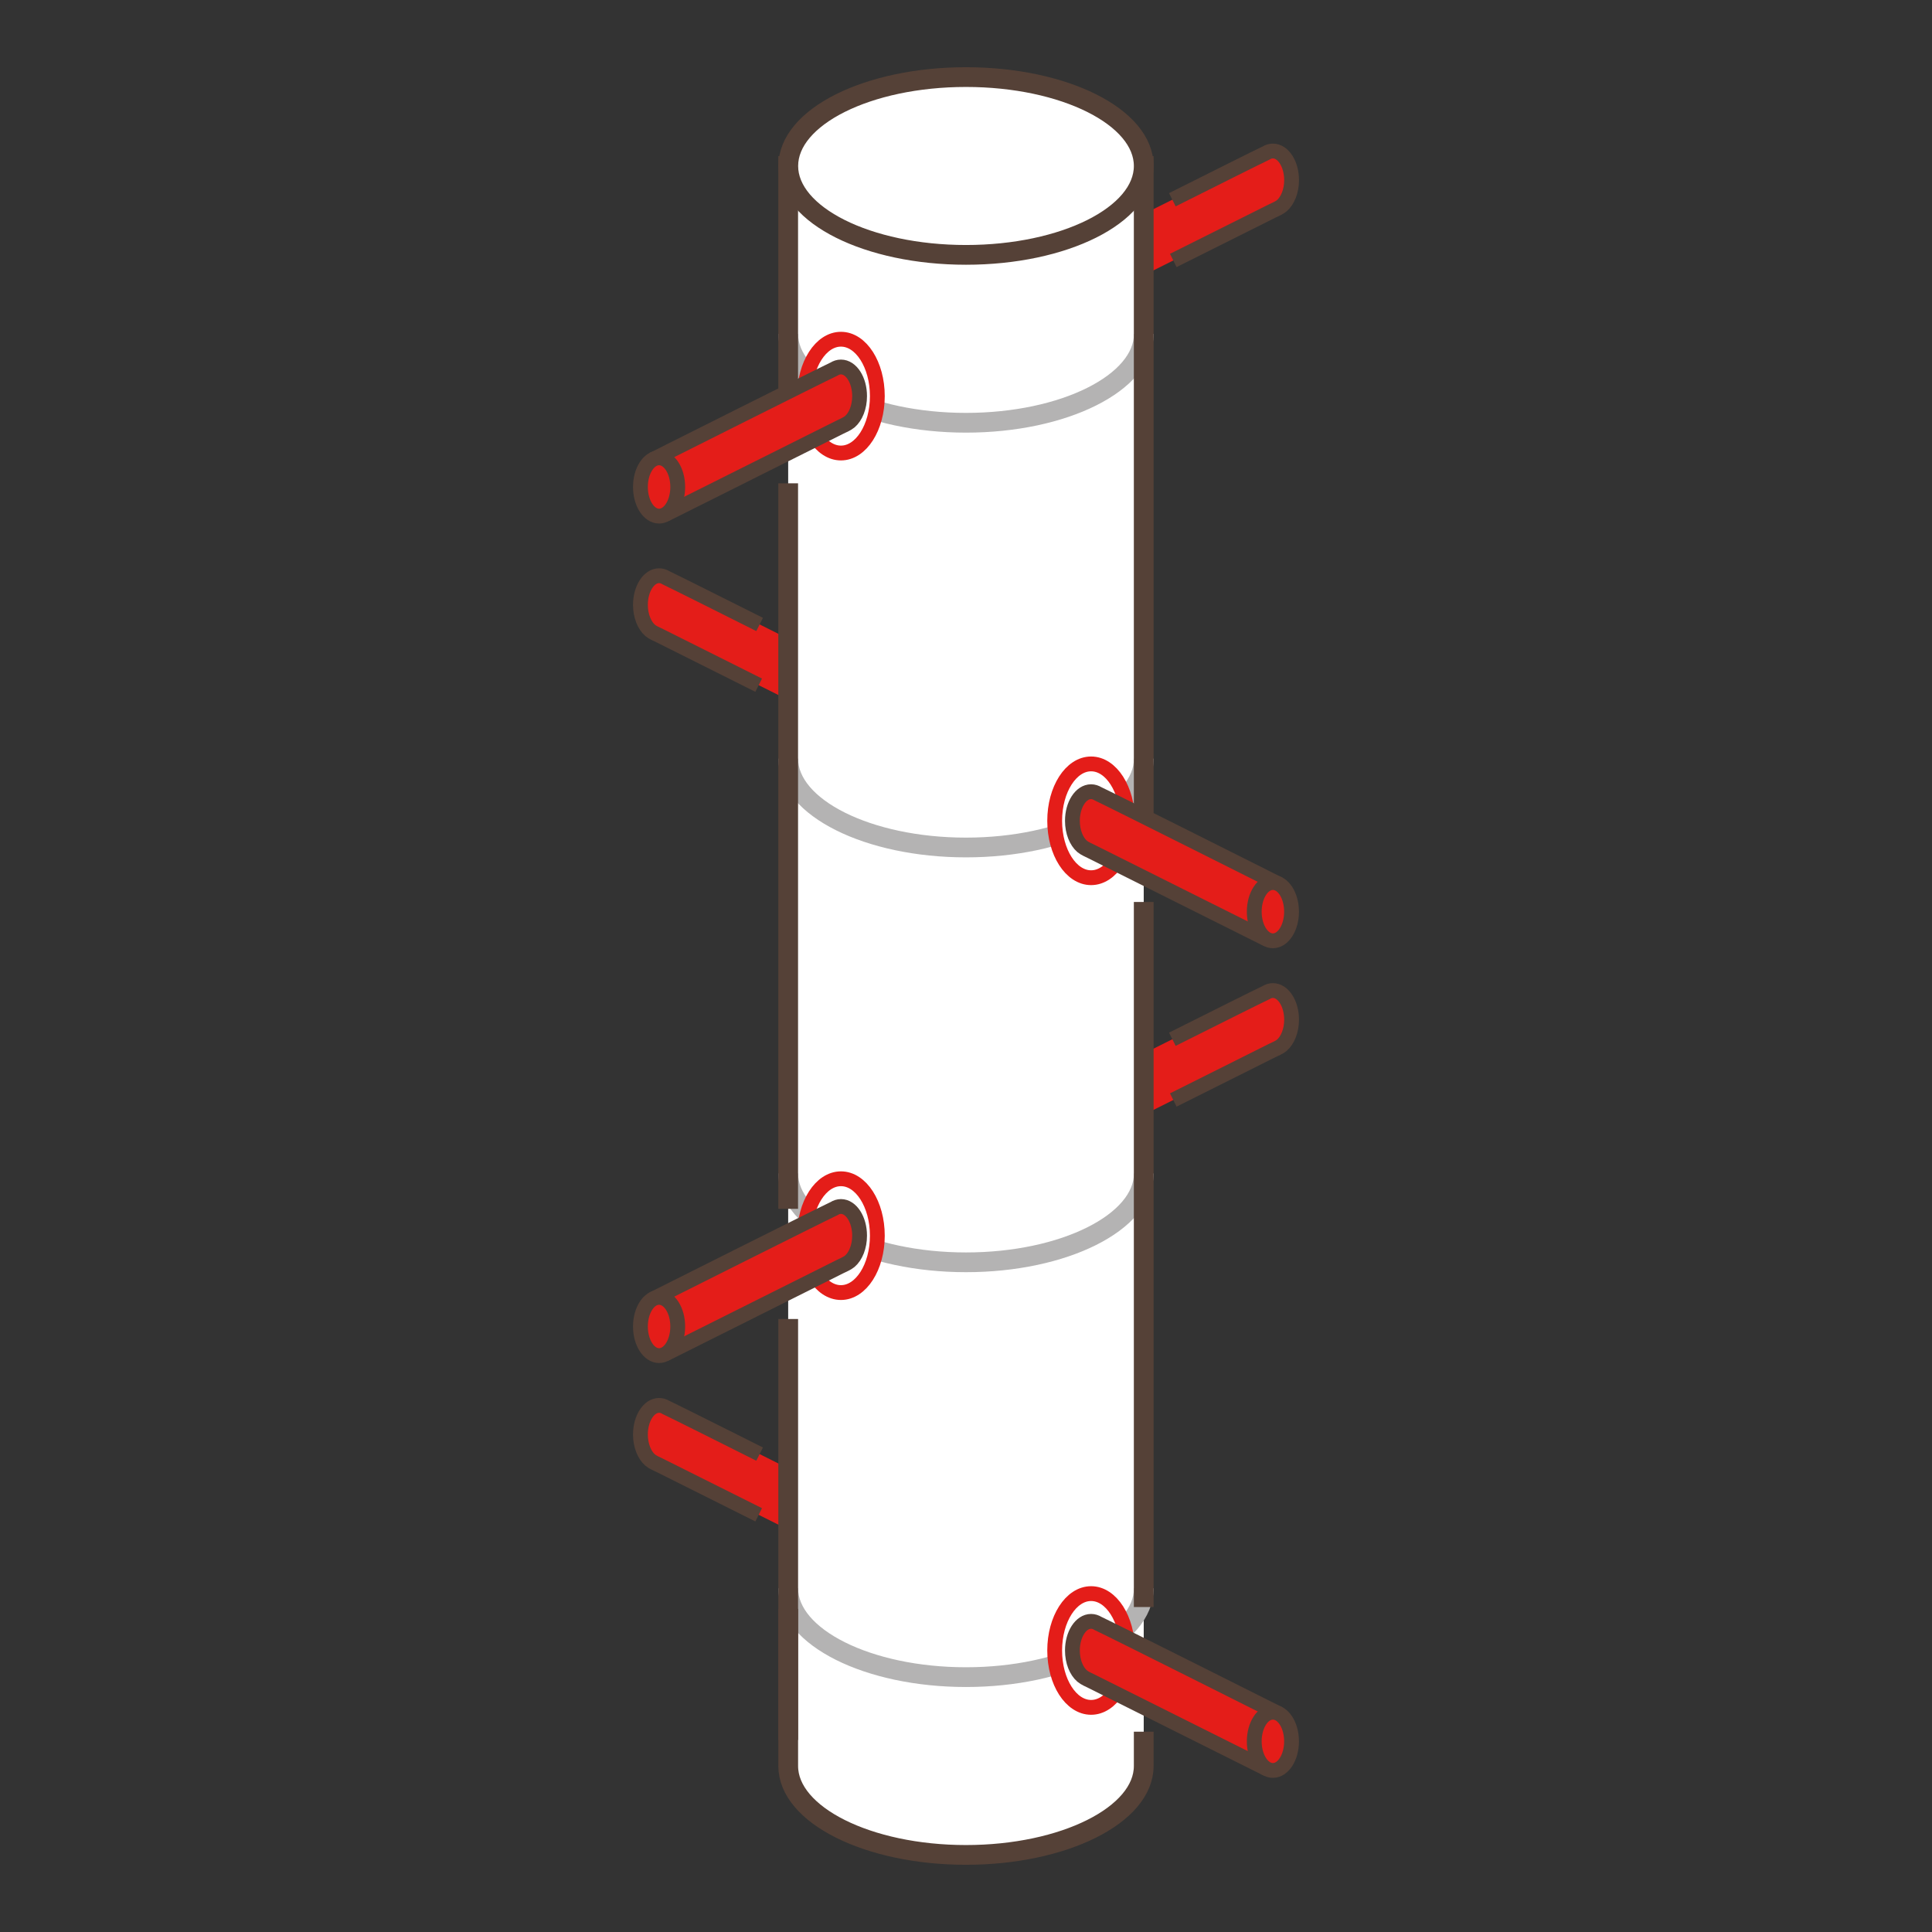 <?xml version="1.0" encoding="utf-8"?>
<!-- Generator: Adobe Illustrator 15.0.0, SVG Export Plug-In . SVG Version: 6.00 Build 0)  -->
<!DOCTYPE svg PUBLIC "-//W3C//DTD SVG 1.1//EN" "http://www.w3.org/Graphics/SVG/1.1/DTD/svg11.dtd">
<svg version="1.1" id="Ebene_1" xmlns="http://www.w3.org/2000/svg" xmlns:xlink="http://www.w3.org/1999/xlink" x="0px" y="0px"
	 width="100px" height="100px" viewBox="0 0 100 100" enable-background="new 0 0 100 100" xml:space="preserve">
<rect x="0" y="0" width="100" height="100" fill="#333333" stroke="none"/>
<g id="Ebene_1_1_">
</g>
<g id="Außenrand">
	<rect fill="none" width="100" height="100"/>
</g>
<g>
	<path fill-rule="evenodd" clip-rule="evenodd" fill="#FFFFFF" d="M59.199,8.59c0-2.54-4.117-4.6-9.199-4.6
		c-5.083,0-9.202,2.061-9.202,4.6c0,0.001,0,0.001,0,0.001l-0.002,0.001v82.816h0.002c0,2.541,4.119,4.602,9.202,4.602
		c5.082,0,9.199-2.061,9.199-4.602V8.592l0,0C59.199,8.592,59.199,8.591,59.199,8.59z"/>
	<g>
		
			<path fill-rule="evenodd" clip-rule="evenodd" fill="none" stroke="#B4B3B3" stroke-width="1.022" stroke-miterlimit="2.414" d="
			M59.203,39.266c0,2.533-4.135,4.6-9.203,4.6c-5.069,0-9.202-2.067-9.202-4.6"/>
		
			<path fill-rule="evenodd" clip-rule="evenodd" fill="none" stroke="#B4B3B3" stroke-width="1.022" stroke-miterlimit="2.414" d="
			M59.203,60.736c0,2.533-4.135,4.601-9.203,4.601c-5.069,0-9.202-2.067-9.202-4.601"/>
		
			<path fill-rule="evenodd" clip-rule="evenodd" fill="none" stroke="#B4B3B3" stroke-width="1.022" stroke-miterlimit="2.414" d="
			M59.203,82.207c0,2.535-4.135,4.601-9.203,4.601c-5.069,0-9.202-2.065-9.202-4.601"/>
		
			<path fill-rule="evenodd" clip-rule="evenodd" fill="none" stroke="#B4B3B3" stroke-width="1.022" stroke-miterlimit="2.414" d="
			M59.203,17.282c0,2.534-4.135,4.6-9.203,4.6c-5.069,0-9.202-2.066-9.202-4.6"/>
		<path fill-rule="evenodd" clip-rule="evenodd" fill="#E41D19" d="M59.199,14.246l6.645-3.321c0.158-0.08,0.369-0.162,0.504-0.277
			c0.299-0.257,0.504-0.755,0.504-1.324c0-0.832-0.434-1.508-0.967-1.508c-0.125,0-0.25,0.041-0.357,0.109
			c-0.498,0.234-3.801,1.888-6.328,3.152V14.246L59.199,14.246z"/>
		<path fill-rule="evenodd" clip-rule="evenodd" fill="#E41D19" d="M59.199,57.7l6.645-3.321c0.158-0.079,0.369-0.162,0.504-0.278
			c0.299-0.258,0.504-0.754,0.504-1.323c0-0.831-0.434-1.507-0.967-1.507c-0.125,0-0.25,0.038-0.357,0.108
			c-0.498,0.234-3.801,1.889-6.328,3.153V57.7L59.199,57.7z"/>
		<path fill-rule="evenodd" clip-rule="evenodd" fill="#E41D19" d="M40.798,79.171l-6.644-3.321
			c-0.157-0.079-0.368-0.162-0.502-0.276c-0.299-0.258-0.504-0.756-0.504-1.324c0-0.832,0.434-1.508,0.965-1.508
			c0.127,0,0.249,0.04,0.359,0.109c0.497,0.233,3.799,1.888,6.325,3.152V79.171L40.798,79.171z"/>
		<path fill-rule="evenodd" clip-rule="evenodd" fill="#E41D19" d="M40.798,36.229l-6.644-3.322
			c-0.157-0.08-0.368-0.162-0.502-0.278c-0.299-0.257-0.504-0.754-0.504-1.323c0-0.831,0.434-1.508,0.965-1.508
			c0.127,0,0.249,0.039,0.359,0.109c0.497,0.234,3.799,1.888,6.325,3.153V36.229L40.798,36.229z"/>
		
			<path fill-rule="evenodd" clip-rule="evenodd" fill="none" stroke="#554137" stroke-width="0.767" stroke-miterlimit="2.414" d="
			M60.729,13.481l5.115-2.557c0.158-0.078,0.369-0.162,0.504-0.277c0.299-0.259,0.504-0.755,0.504-1.322
			c0-0.832-0.434-1.508-0.967-1.508c-0.125,0-0.246,0.037-0.357,0.107c-0.406,0.19-2.66,1.319-4.848,2.415"/>
		
			<path fill-rule="evenodd" clip-rule="evenodd" fill="none" stroke="#554137" stroke-width="0.767" stroke-miterlimit="2.414" d="
			M60.729,56.936l5.115-2.559c0.158-0.077,0.369-0.16,0.504-0.274c0.299-0.26,0.504-0.756,0.504-1.325
			c0-0.829-0.434-1.507-0.967-1.507c-0.125,0-0.246,0.038-0.357,0.108c-0.406,0.19-2.66,1.317-4.848,2.413"/>
		
			<path fill-rule="evenodd" clip-rule="evenodd" fill="none" stroke="#554137" stroke-width="0.767" stroke-miterlimit="2.414" d="
			M39.269,78.407l-5.114-2.558c-0.157-0.077-0.368-0.162-0.502-0.276c-0.299-0.259-0.504-0.756-0.504-1.323
			c0-0.831,0.434-1.507,0.965-1.507c0.127,0,0.249,0.036,0.359,0.107c0.403,0.189,2.659,1.318,4.845,2.414"/>
		
			<path fill-rule="evenodd" clip-rule="evenodd" fill="none" stroke="#554137" stroke-width="0.767" stroke-miterlimit="2.414" d="
			M39.269,35.465l-5.114-2.559c-0.157-0.078-0.368-0.162-0.502-0.275c-0.299-0.259-0.504-0.757-0.504-1.324
			c0-0.831,0.434-1.508,0.965-1.508c0.127,0,0.249,0.039,0.359,0.108c0.403,0.19,2.659,1.319,4.845,2.415"/>
		
			<ellipse fill-rule="evenodd" clip-rule="evenodd" fill="#FFFFFF" stroke="#E41D19" stroke-width="0.767" stroke-miterlimit="2.414" cx="43.527" cy="20.503" rx="1.884" ry="2.945"/>
		
			<ellipse fill-rule="evenodd" clip-rule="evenodd" fill="#FFFFFF" stroke="#E41D19" stroke-width="0.767" stroke-miterlimit="2.414" cx="43.527" cy="63.958" rx="1.884" ry="2.945"/>
		
			<ellipse fill-rule="evenodd" clip-rule="evenodd" fill="#FFFFFF" stroke="#E41D19" stroke-width="0.767" stroke-miterlimit="2.414" cx="56.475" cy="85.429" rx="1.885" ry="2.944"/>
		
			<ellipse fill-rule="evenodd" clip-rule="evenodd" fill="#FFFFFF" stroke="#E41D19" stroke-width="0.767" stroke-miterlimit="2.414" cx="56.475" cy="42.485" rx="1.885" ry="2.945"/>
		
			<line fill="none" stroke="#554137" stroke-width="1.022" stroke-miterlimit="2.414" x1="40.798" y1="90.061" x2="40.798" y2="68.271"/>
		
			<path fill-rule="evenodd" clip-rule="evenodd" fill="none" stroke="#554137" stroke-width="1.022" stroke-miterlimit="2.414" d="
			M59.199,89.631v1.777c0,2.534-4.131,4.602-9.201,4.602c-5.067,0-9.2-2.067-9.2-4.602v-8.134"/>
		
			<line fill="none" stroke="#554137" stroke-width="1.022" stroke-miterlimit="2.414" x1="59.199" y1="46.686" x2="59.199" y2="83.18"/>
		
			<polyline fill-rule="evenodd" clip-rule="evenodd" fill="none" stroke="#554137" stroke-width="1.022" stroke-miterlimit="2.414" points="
			40.796,21.273 40.796,8.592 59.199,8.592 59.199,43.41 		"/>
		
			<line fill="none" stroke="#554137" stroke-width="1.022" stroke-miterlimit="2.414" x1="40.796" y1="62.568" x2="40.796" y2="25.016"/>
		
			<ellipse fill-rule="evenodd" clip-rule="evenodd" fill="#FFFFFF" stroke="#554137" stroke-width="1.022" stroke-miterlimit="2.414" cx="50" cy="8.591" rx="9.199" ry="4.601"/>
		
			<path fill-rule="evenodd" clip-rule="evenodd" fill="#E41D19" stroke="#554137" stroke-width="0.767" stroke-miterlimit="2.414" d="
			M33.892,23.737c-0.208,0.333,0.039,0.766,0.02,0.877c-0.018,0.109,0.284,2.136,0.585,1.986l8.989-4.496
			c0.156-0.08,0.367-0.162,0.502-0.278c0.299-0.257,0.504-0.754,0.504-1.323c0-0.832-0.434-1.508-0.965-1.508
			c-0.127,0-0.249,0.039-0.359,0.109C42.348,19.491,33.892,23.737,33.892,23.737L33.892,23.737z"/>
		
			<path fill-rule="evenodd" clip-rule="evenodd" fill="#E41D19" stroke="#554137" stroke-width="0.767" stroke-miterlimit="2.414" d="
			M33.892,67.189c-0.208,0.333,0.039,0.769,0.02,0.879c-0.018,0.109,0.284,2.137,0.585,1.986l8.989-4.498
			c0.156-0.079,0.367-0.16,0.502-0.276c0.299-0.257,0.504-0.754,0.504-1.324c0-0.829-0.434-1.508-0.965-1.508
			c-0.127,0-0.249,0.041-0.359,0.111C42.348,62.945,33.892,67.189,33.892,67.189L33.892,67.189z"/>
		
			<path fill-rule="evenodd" clip-rule="evenodd" fill="#E41D19" stroke="#554137" stroke-width="0.767" stroke-miterlimit="2.414" d="
			M66.107,88.662c0.207,0.333-0.039,0.767-0.021,0.877c0.021,0.109-0.281,2.137-0.58,1.987l-8.994-4.497
			c-0.154-0.079-0.365-0.161-0.5-0.278c-0.299-0.257-0.504-0.753-0.504-1.322c0-0.831,0.434-1.508,0.967-1.508
			c0.125,0,0.246,0.039,0.359,0.109C57.654,84.416,66.107,88.662,66.107,88.662L66.107,88.662z"/>
		
			<path fill-rule="evenodd" clip-rule="evenodd" fill="#E41D19" stroke="#554137" stroke-width="0.767" stroke-miterlimit="2.414" d="
			M66.107,45.719c0.207,0.333-0.039,0.768-0.021,0.879c0.021,0.109-0.281,2.136-0.58,1.985l-8.994-4.497
			c-0.154-0.079-0.365-0.162-0.5-0.276c-0.299-0.257-0.504-0.755-0.504-1.325c0-0.829,0.434-1.507,0.967-1.507
			c0.125,0,0.246,0.041,0.359,0.109C57.654,41.474,66.107,45.719,66.107,45.719L66.107,45.719z"/>
		
			<ellipse fill-rule="evenodd" clip-rule="evenodd" fill="#E41D19" stroke="#554137" stroke-width="0.767" stroke-miterlimit="2.414" cx="34.114" cy="25.206" rx="0.965" ry="1.508"/>
		
			<ellipse fill-rule="evenodd" clip-rule="evenodd" fill="#E41D19" stroke="#554137" stroke-width="0.767" stroke-miterlimit="2.414" cx="34.114" cy="68.659" rx="0.965" ry="1.507"/>
		
			<ellipse fill-rule="evenodd" clip-rule="evenodd" fill="#E41D19" stroke="#554137" stroke-width="0.767" stroke-miterlimit="2.414" cx="65.885" cy="90.131" rx="0.965" ry="1.507"/>
		
			<ellipse fill-rule="evenodd" clip-rule="evenodd" fill="#E41D19" stroke="#554137" stroke-width="0.767" stroke-miterlimit="2.414" cx="65.885" cy="47.188" rx="0.965" ry="1.508"/>
	</g>
</g>
</svg>
